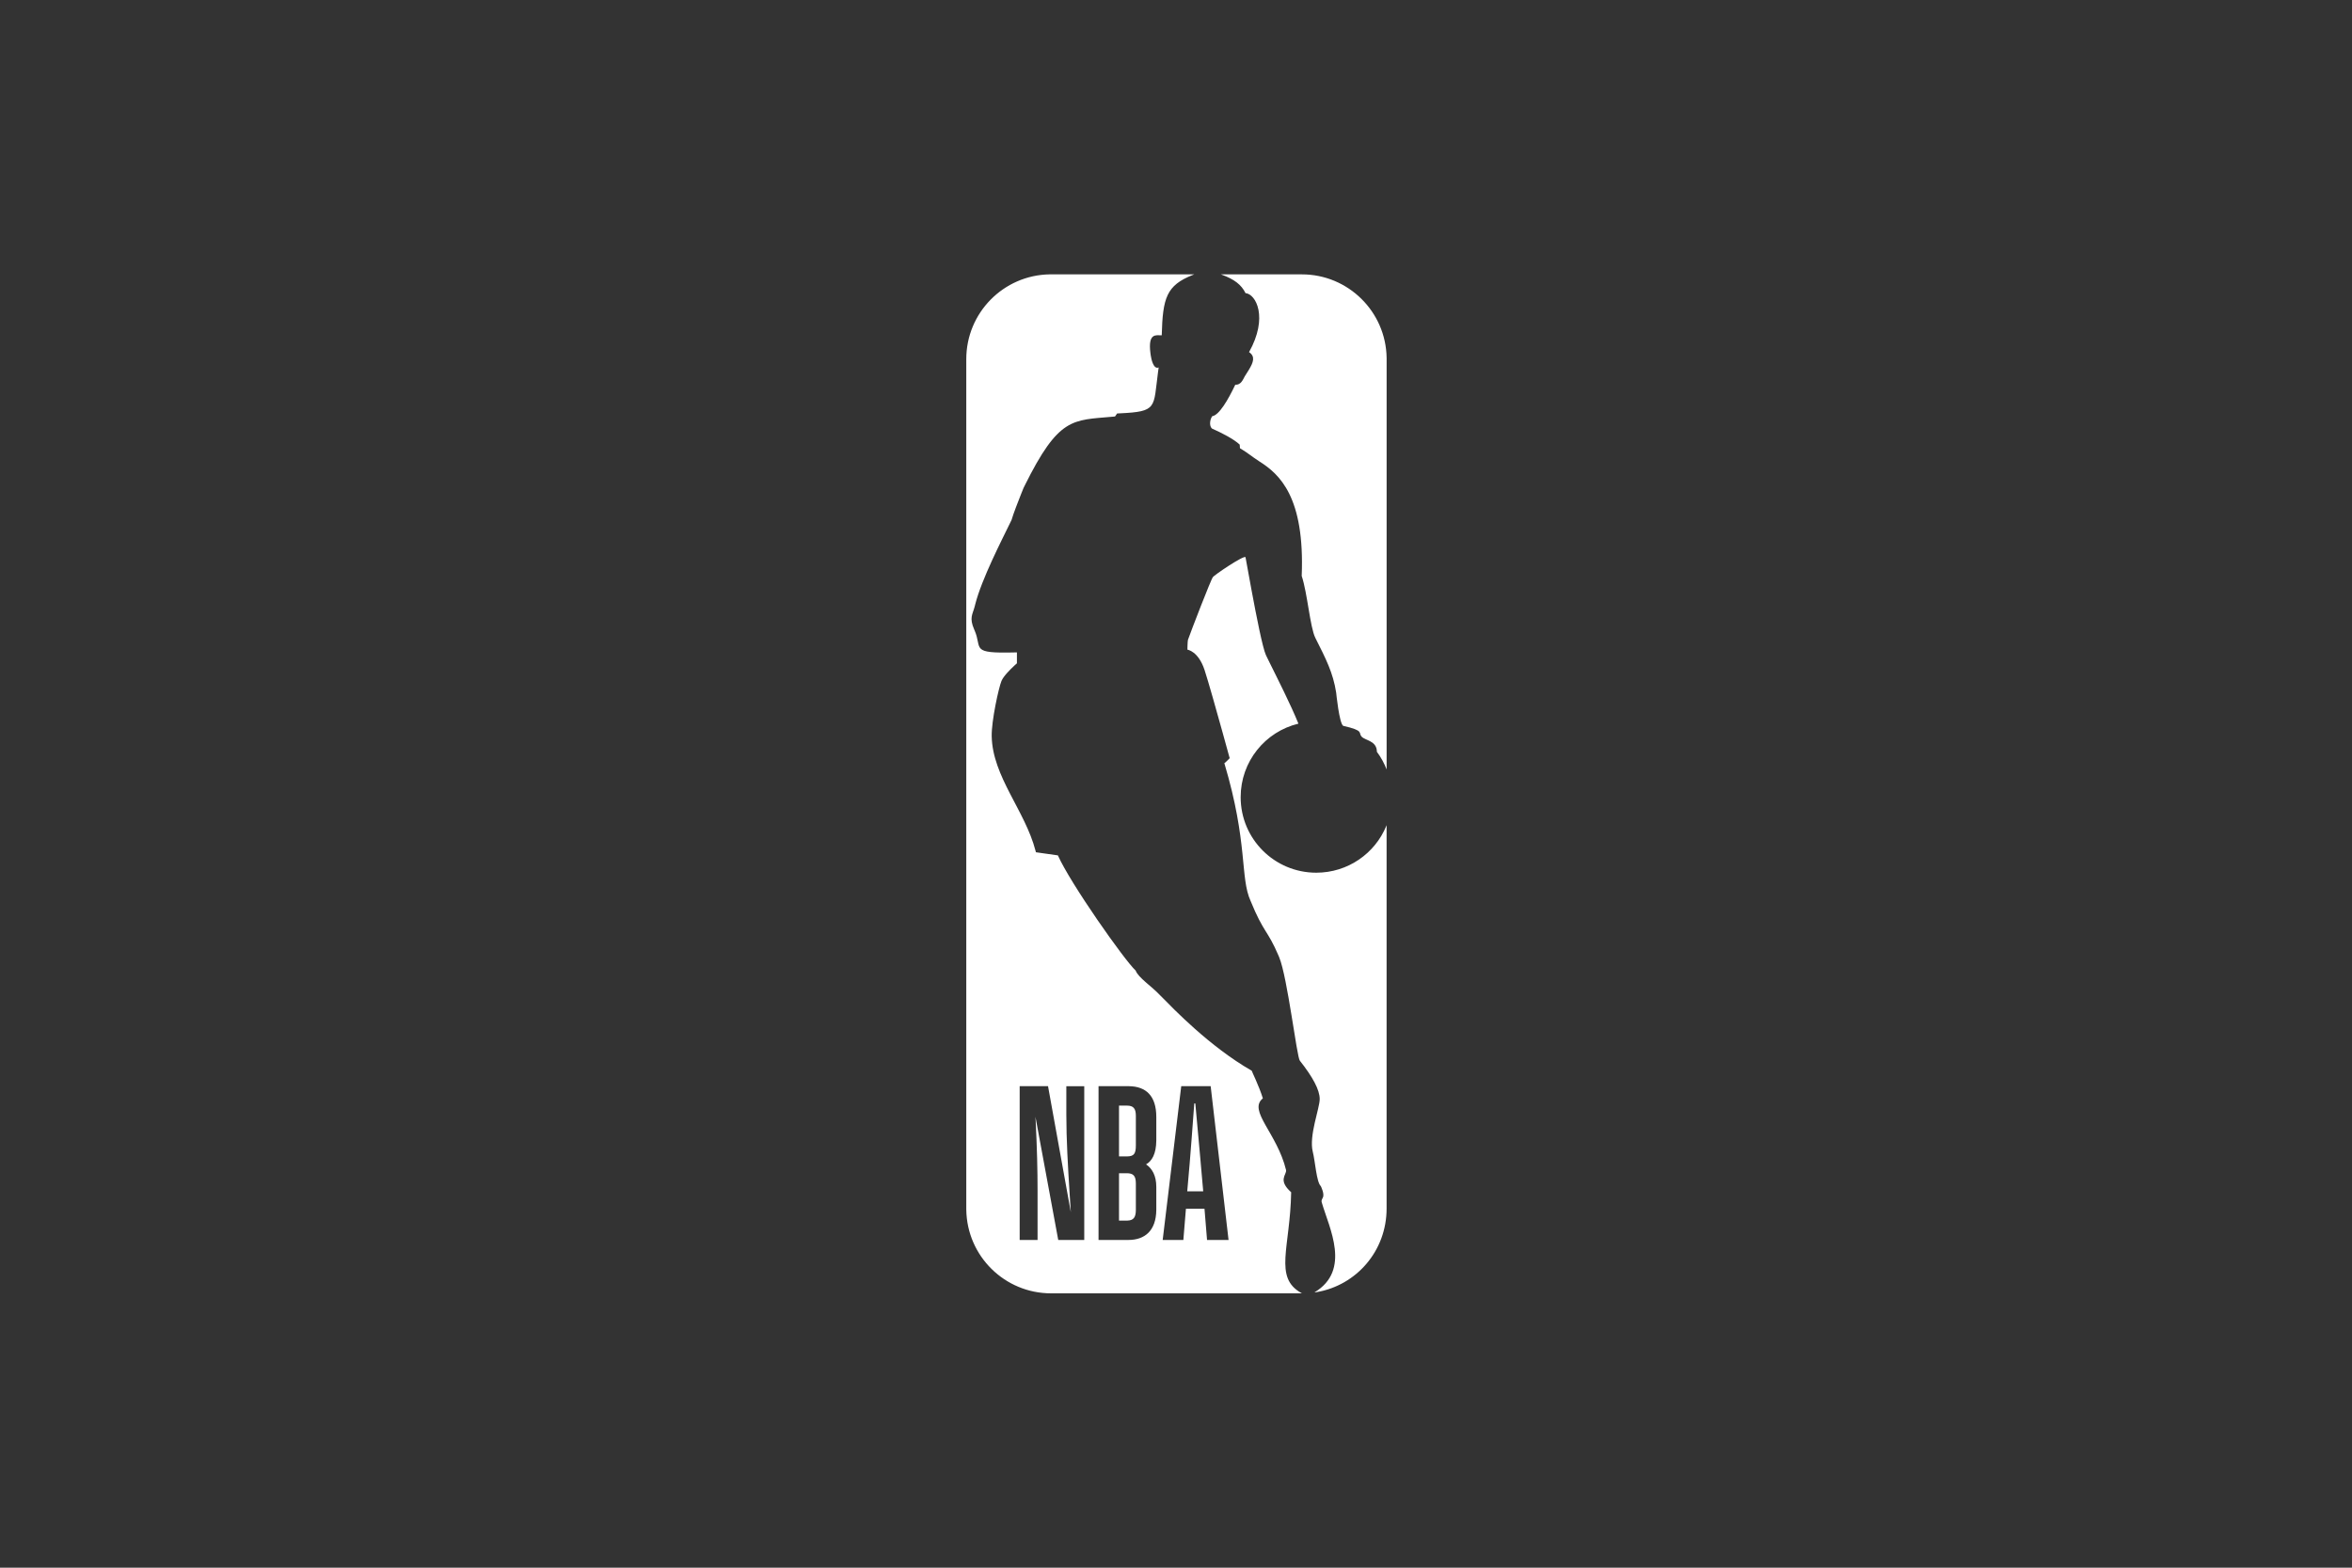 <svg width="1200" height="800" viewBox="0 0 1200 800" fill="none" xmlns="http://www.w3.org/2000/svg">
<rect x="0" y="0" width="1200" height="800" fill="#333333" stroke="none"/>
<path d="M609.34 140L608.508 140.324C595.157 145.642 593.221 151.929 592.724 171.097L592.561 171.11L592.315 171.118C589.877 171.141 585.626 169.8 586.953 180.209L587.113 181.368C587.352 182.938 588.422 188.69 591.161 187.518L590.985 188.749L590.828 189.9C588.393 208.164 590.702 210.025 571.214 210.94L569.961 210.997L568.893 212.533L567.611 212.654C547.171 214.517 540.217 212.676 522.752 247.919L522.195 249.054L520.898 252.272C519.397 256.04 517.027 262.135 516.114 265.286L515.672 266.205C510.998 275.873 500.925 295.305 497.574 308.364L497.286 309.524C496.223 313.596 494.428 315.197 497.025 321.212L497.193 321.594C501.37 331.018 494.52 333.55 518.112 332.93L518.836 332.91V338.496L518.195 339.064L517.473 339.724C515.484 341.57 511.915 345.103 510.945 347.534C509.551 350.907 505.814 367.835 505.97 375.727C506.394 396.328 522.957 413.598 528.308 434.058L528.524 434.912L539.736 436.501C546.169 450.93 573.789 490.126 579.428 495.296C580.743 498.916 587.736 503.409 591.851 507.875L592.201 508.214L592.951 508.965C598.403 514.473 617.04 534.012 638.64 546.408C638.496 546.395 642.403 554.247 644.317 560.498C636.543 566.749 651.584 578.195 656.167 597.129C656.454 599.577 651.805 602.208 658.759 608.406C658.256 636.73 649.776 651.78 663.822 659.76L664.254 660H536.273C512.603 660 493.388 641.009 493.006 617.418L493 616.701V183.273C493 159.616 511.979 140.388 535.557 140.006L536.273 140H609.34ZM635.475 284.402L638.546 301.192C640.99 314.337 644.163 330.472 645.841 334.199L646.408 335.386L647.743 338.109C651.632 345.976 658.75 360.024 662.457 369.281C645.489 373.357 632.988 388.606 632.988 406.798C632.988 428.076 650.203 445.343 671.56 445.343C687.706 445.343 701.558 435.486 707.284 421.487L707.448 421.076L707.449 616.727C707.449 638.321 692.082 655.933 671.697 659.392L671.078 659.492H670.674C689.458 648.173 678.171 626.656 674.419 613.794L674.307 613.407C674.047 612.678 674.633 611.74 674.919 611.115C675.922 609.331 673.878 605.294 673.878 605.294C671.651 603.25 671.013 592.506 669.776 587.714C667.744 579.562 673.318 565.576 673.318 560.849C673.318 556.148 669.776 549.624 663.199 541.29C661.624 539.493 656.91 498.89 652.677 488.564L652.268 487.59C646.689 474.489 644.768 476.212 638.054 459.746C632.597 447.791 636.843 430.237 624.667 389.452C624.784 389.608 627.388 386.913 627.388 386.913L623.789 373.858C620.707 362.754 616.473 347.714 614.575 341.908C611.384 332.22 605.824 331.53 605.824 331.53L605.854 329.991L605.877 329.273C605.915 328.204 605.979 327.059 606.084 326.581L606.196 326.245C607.468 322.595 617.895 295.446 618.807 294.56C618.833 293.883 635.163 282.814 635.475 284.402ZM534.71 554.286H520.242V632.758H529.371V608.042C529.371 596.69 529.084 585.809 528.423 572.506L528.29 569.9L539.919 632.771H553.188V554.299H544.047V568.806C544.047 581.354 544.874 595.639 545.704 608.685L546.339 618.59L534.71 554.286ZM575.704 554.286H560.481V632.758H575.704C584.079 632.758 589.81 628.042 589.947 617.544L589.95 617.157V605.724C589.95 599.799 587.775 596.283 584.728 594.186C587.715 592.463 589.864 588.937 589.947 582.075L589.95 581.659V570.004C589.95 559.143 584.634 554.398 576.013 554.288L575.704 554.286ZM617.687 554.286H602.672L593.205 632.758H603.753L605.069 616.819H614.536L615.838 632.758H626.815L617.687 554.286ZM574.844 598.705C578.244 598.705 579.465 600.062 579.517 603.725L579.519 603.979V617.274L579.513 617.771C579.427 621.084 578.428 622.792 575.189 622.871L574.948 622.874H570.924V598.705H574.844ZM609.314 563.089H609.861L612.436 591.477L612.686 594.407L613.885 607.924H605.733L606.985 593.593C607.44 588.086 608.499 574.576 609.15 565.427L609.314 563.089ZM574.948 564.196C578.346 564.196 579.468 565.763 579.517 569.225L579.519 569.47V584.524C579.519 588.706 578.583 590.067 575.072 590.121L574.844 590.123H570.924V564.196H574.948ZM664.254 140.013C687.808 140.013 707.073 159.004 707.456 182.545L707.462 183.26V392.669C706.251 389.543 704.649 386.535 702.487 383.644C702.487 377.946 696.495 377.926 694.683 375.886L694.583 375.766C692.994 373.917 696.119 372.849 685.324 370.414C683.279 369.268 681.717 353.433 681.717 353.433C680.128 343.25 676.495 336.244 671.065 325.461C668.356 319.94 667.067 302.686 664.137 293.909C665.752 253.657 652.899 241.976 642.455 235.413C638.754 233.023 636.783 231.245 633.307 229.144L632.636 228.746L632.506 226.897C629.472 224.019 623.339 220.92 618.286 218.654C616.723 217.052 617.479 213.653 618.52 212.377C621.945 211.895 626.49 204.238 630.24 196.334C633.17 196.529 634.173 193.651 635.098 192.023L636.949 189.081L637.21 188.653C639.394 185.039 640.641 181.937 637.272 179.691C647.169 162.007 640.814 150.04 635.475 149.584C633.342 145.267 629.724 142.51 623.389 140.191L622.896 140.013H664.254Z" fill="white"/>
</svg>
